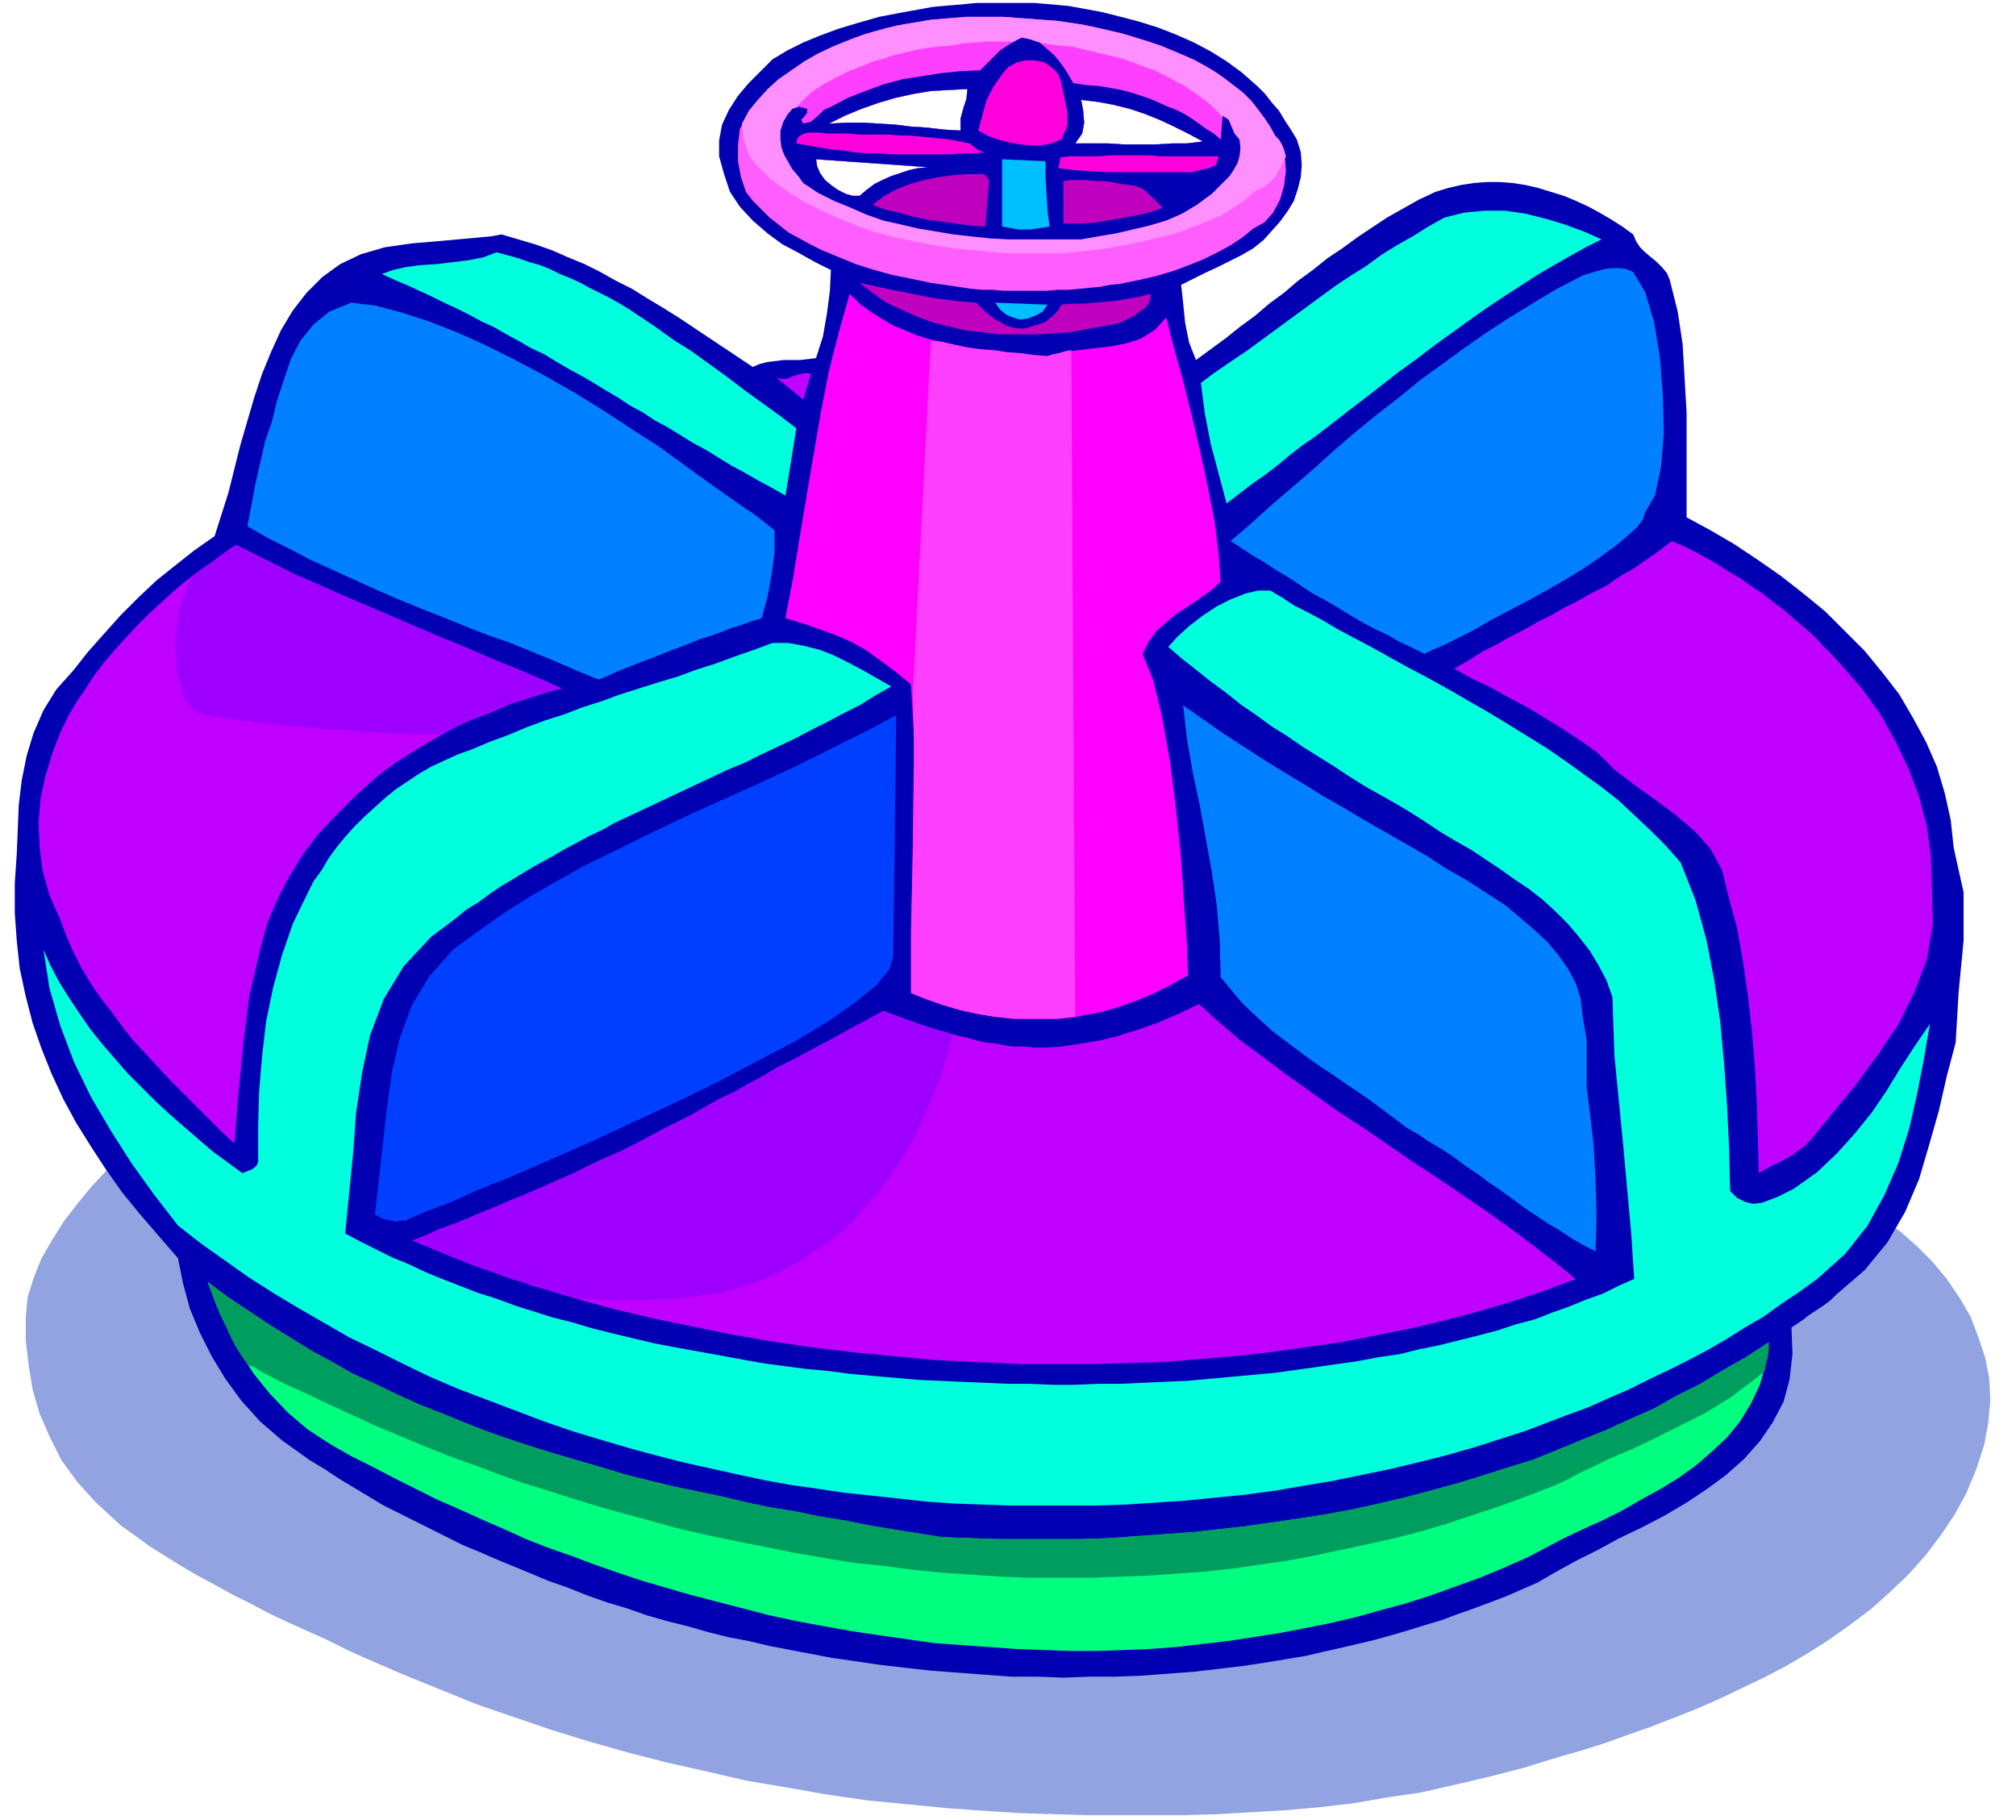 <svg xmlns="http://www.w3.org/2000/svg" fill-rule="evenodd" height="1.84in" preserveAspectRatio="none" stroke-linecap="round" viewBox="0 0 2038 1840" width="2.038in"><style>.pen1{stroke:none}.brush3{fill:#0000b2}.brush6{fill:#ff3fff}.brush8{fill:#00bfff}.brush9{fill:#bf00bf}.brush10{fill:#0fd}.brush11{fill:#007fff}.brush13{fill:#bf00ff}.brush14{fill:#9e00ff}</style><path class="pen1" style="fill:#91a3e0" d="m191 1142-3-5-5-2-9 1-10 5-13 7-13 10-15 11-15 14-15 16-14 17-14 18-12 19-11 19-8 20-6 19-2 20v24l3 25 4 25 7 24 10 23 12 24 16 22 19 21 12 11 13 12 14 10 15 11 16 10 16 10 17 10 17 9 18 10 18 9 19 10 19 9 20 9 20 9 20 10 20 9 37 16 37 15 37 15 38 13 38 13 39 12 39 11 39 10 40 9 39 9 41 7 40 7 41 6 41 4 41 4 42 3 32 2 33 1 33 1h100l34-1 34-2 34-2 34-3 34-4 35-6 34-5 35-8 34-8 35-9 19-6 20-6 21-6 22-7 22-8 23-8 23-9 23-9 23-10 23-11 23-11 23-12 22-13 22-14 21-15 20-15 19-17 19-18 17-19 16-21 14-21 12-22 10-24 8-25 4-22 2-22-1-22-4-21-7-21-8-21-11-19-13-19-14-17-16-16-17-15-19-13-20-11-20-8-21-7-22-4-17-4-24-4-32-4-37-3-44-4-48-3-54-3-57-3-62-3-65-2-67-3-70-2-71-3-72-2-73-2-73-2-73-1-72-2-70-1-69-2-66-1-63-1-59-1-55-1-51-1h-46l-40-1h-34l-27-1h-37z"/><path class="pen1 brush3" d="m1311 141 4 13 1 13-1 12-3 12-4 12-6 10-8 11-8 9-9 10-10 8-12 7-12 6-12 6-13 6-12 6-12 6 2 18 2 20 4 20 7 18 15-11 15-11 15-12 15-11 14-12 15-11 14-12 15-11 15-12 15-10 15-11 15-10 15-10 16-9 16-9 17-8 13-4 13-3 13-2 13-1h13l13 1 13 2 13 3 13 4 13 4 12 5 13 6 11 6 12 7 11 7 11 8 3 7 4 6 5 5 6 5 6 5 5 5 5 6 3 7 8 32 5 33 2 35 2 34v106l24 13 24 14 24 16 23 16 23 18 22 18 20 20 20 20 18 22 17 22 14 24 13 24 11 25 8 27 6 27 3 28 10 45v49l-5 52-3 51-9 34-8 35-10 35-10 34-14 33-18 31-23 28-29 25-5 5-5 4-6 4-6 4-6 4-5 4-6 4-6 4 1 27-3 26-6 22-11 21-13 19-16 18-18 16-19 14-21 14-22 13-23 12-23 11-22 12-22 11-20 11-19 11-16 7-16 7-16 6-16 6-17 6-16 6-17 5-16 5-17 5-18 5-17 4-17 4-18 4-17 4-18 3-18 3-26 4-25 3-26 3-26 2-27 2-26 1h-26l-27 1-26-1h-27l-27-2-26-2-27-2-27-3-26-3-27-4-21-3-21-4-21-4-21-4-21-5-21-4-20-5-21-6-20-5-21-6-20-7-20-6-20-7-20-8-20-7-19-8-17-7-17-7-16-7-17-7-16-8-16-8-16-8-16-8-16-8-15-9-15-9-15-9-15-10-15-9-14-10-14-10-22-19-19-21-16-22-14-23-12-24-10-24-7-26-5-25-19-22-19-22-18-22-17-24-15-23-15-24-13-24-12-26-10-25-9-26-7-27-6-28-3-28-2-28v-30l2-30 1-24 1-25 3-25 5-25 7-23 10-23 13-21 17-19 15-19 16-18 17-19 18-18 18-17 20-16 19-15 20-14 7-22 7-22 6-24 6-24 7-24 7-24 8-24 9-22 10-22 12-20 14-18 16-16 18-13 21-10 24-7 28-4 12-1 12-1 11-1 11-1 11-1 11-1 11-1 11-2 17 5 17 5 17 6 16 7 17 7 16 8 16 9 16 8 16 10 15 9 16 10 15 10 15 10 15 10 15 10 15 10 7-3 8-2 8-1 8-1h17l8-1 8-1 7-22 4-23 3-23 1-21-16-8-16-9-17-9-15-11-15-13-13-14-10-15-6-18-5-18v-16l3-16 7-15 9-14 11-13 12-12 12-12 15-9 16-8 17-7 19-7 20-6 21-6 21-4 22-4 11-2 11-1 12-1 11-1 11-1h58l11 1 12 1 11 1 11 2 11 2 11 2 20 5 19 5 19 6 18 7 18 8 17 9 16 10 15 11 8 7 8 7 8 8 7 9 7 8 6 10 6 9 6 10zm-442 57 7-6 8-6 8-4 9-4 9-3 9-3 9-2 10-1-113-8 1 7 3 7 5 7 6 5 7 5 8 4 7 2h7zM978 90l-19 1-18 1-18 3-18 4-17 5-17 6-17 7-16 8 18-1h17l16 1 16 1 16 2 16 1 17 2 17 1v-12l3-11 3-9 1-10zm238 53-15-8-14-7-15-7-15-6-15-5-16-4-16-3-17-2 2 11 1 12-2 11-7 10h33l16 1h33l16-1h15l16-2z"/><path class="pen1" d="m1289 137 6 10 4 12 1 14-2 15-4 14-7 13-9 10-11 6-11 9-12 8-13 7-14 7-15 6-16 6-17 5-17 4-10 2-10 2-10 1-10 2-11 1-10 1-11 1h-11l-11 1h-43l-11-1h-11l-11-1-20-3-21-3-19-4-20-4-18-5-19-6-17-7-17-7-12-6-11-6-11-6-10-8-9-7-9-9-8-8-7-9-5-15-3-16v-17l2-16 8-13 9-13 10-12 12-10 12-10 14-9 14-8 15-8 10-4 10-4 11-4 10-3 11-3 12-3 11-2 12-2 12-2 12-1 12-1 12-1h37l13 1 14 1 13 1 14 1 14 2 13 2 14 3 13 3 13 3 13 4 13 4 12 4 12 5 12 5 11 5 11 6 10 6 10 7 9 7 9 7 8 8 7 9 6 8 6 9 5 9zm-420 61 7-6 8-6 8-4 9-4 9-3 9-3 9-2 10-1-113-8 1 7 3 7 5 7 6 5 7 5 8 4 7 2h7zM978 90l-19 1-18 1-18 3-18 4-17 5-17 6-17 7-16 8 18-1h17l16 1 16 1 16 2 16 1 17 2 17 1v-12l3-11 3-9 1-10zm238 53-15-8-14-7-15-7-15-6-15-5-16-4-16-3-17-2 2 11 1 12-2 11-7 10h33l16 1h33l16-1h15l16-2z" style="fill:#ff5eff"/><path class="pen1" d="m1300 158-3 6-3 6-3 5-3 5-4 4-5 4-5 3-5 2-10 9-12 8-13 8-14 6-16 6-15 6-17 4-17 4-10 2-10 2-10 2-11 2-10 1-11 1-10 1-11 1h-54l-12-1-11-1-11-1-20-2-20-3-20-4-19-4-19-5-18-6-17-7-16-7-12-6-12-6-11-7-10-7-10-7-8-8-8-8-7-9-2-7-3-8-1-8-1-9 7-13 9-11 10-11 11-10 13-9 13-9 14-8 15-7 10-4 10-4 11-4 10-3 11-3 12-3 11-2 12-2 12-2 12-1 12-1 12-1h37l13 1 14 1 13 1 14 1 14 2 13 2 14 3 13 3 13 3 13 4 13 4 12 4 12 5 12 5 11 5 11 6 10 6 10 7 9 7 9 7 8 8 7 9 6 8 6 9 5 9 4 4 3 5 2 5 2 7zm-431 40 7-6 8-6 8-4 9-4 9-3 9-3 9-2 10-1-113-8 1 7 3 7 5 7 6 5 7 5 8 4 7 2h7zM978 90l-19 1-18 1-18 3-18 4-17 5-17 6-17 7-16 8 18-1h17l16 1 16 1 16 2 16 1 17 2 17 1v-12l3-11 3-9 1-10zm238 53-15-8-14-7-15-7-15-6-15-5-16-4-16-3-17-2 2 11 1 12-2 11-7 10h33l16 1h33l16-1h15l16-2z" style="fill:#ff8eff"/><path class="pen1 brush6" d="m903 56 16-4 15-3 14-2 14-1 11-2 10-1h7l5-1h32l15 1 14 1 14 2 13 1 13 3 12 3 9 2 8 2 9 2 8 3 8 3 8 3 9 3 8 4 8 4 7 4 8 4 7 5 7 5 7 5 7 6 7 7 10 13 6 10-1 6-8 1-26-4h-1l-2-2-5-2-6-3-8-4-10-5-11-5-14-7-10-5-12-4-13-4-15-5-16-3-16-3-17-3-18-2-17-1-17-1-17 1-17 1-17 1-17 2-16 3-16 3-5 2-6 2-7 2-6 3-7 3-6 3-5 3-5 3h-2l-2 2-2 1-2 2-4 1-3 2-3 1-3 2h4l-8 5-8 4-8 5-7 3-7 2-5 1-4-2-1-4v-10l4-10 6-9 8-9 10-9 11-7 13-7 12-6 13-5 12-5 11-3 9-3z"/><path class="pen1 brush3" d="m1085 84 13 2 13 1 12 2 11 2 11 3 9 3 9 3 9 4 9 4 8 3 8 4 8 5 7 5 7 5 8 5 7 6 2-24 6 4 3 7 3 7 5 6 1 9-1 8-2 7-4 7-4 6-6 6-6 6-6 6-15 11-15 9-16 7-17 5-17 4-17 4-18 3-17 3h-74l-18-1-19-2-18-2-18-3-18-3-17-4-18-4-17-6-16-7-17-7-16-8-15-10-5-7-6-7-4-7-4-7-3-8-1-8v-9l3-9 4-7 5-6 7-2 8 2v4l-3 4-3 3 2 4 8-2 7-6 6-6 7-3 17-9 18-7 19-7 19-5 19-3 19-3 20-2 20-1 5-5 5-5 5-5 5-5 6-4 5-3 5-3 6-3 9 2 9 3 7 6 7 6 6 7 5 7 5 8 4 7zM869 198l7-6 8-6 8-4 9-4 9-3 9-3 9-2 10-1-113-8 1 7 3 7 5 7 6 5 7 5 8 4 7 2h7zM978 90l-19 1-18 1-18 3-18 4-17 5-17 6-17 7-16 8 18-1h17l16 1 16 1 16 2 16 1 17 2 17 1v-12l3-11 3-9 1-10zm238 53-15-8-14-7-15-7-15-6-15-5-16-4-16-3-17-2 2 11 1 12-2 11-7 10h33l16 1h33l16-1h15l16-2z"/><path class="pen1" d="m1073 84 3 15 3 14v14l-6 14-10 4-10 2h-11l-11-1-11-2-11-3-11-4-9-5 4-15 4-15 7-14 9-13 6-7 9-5 9-2h9l10 2 7 5 7 7 3 9zm-93 61 4 3 4 3 4 2 4 1-11 1h-12l-11 1h-61l-12-1h-12l-13-1-12-2-12-1-12-2-11-2-12-2 1-5 3-3 4-2 5-1h10l9 1h21l10 1h31l10 1h10l11 1 10 1 10 1 10 1 10 2 10 2zm252 13-3 9-7 3-9 2-8 2h-86l-16-1-17-1-16-2 2-11 9-1h30l10-1h41l10 1h60z" style="fill:#f0d"/><path class="pen1 brush8" d="M1057 163v17l1 17 1 16 2 16-6 1-7 1-6 1h-12l-6-1-5-1-6-1v-68l44 2z"/><path class="pen1 brush9" d="m1000 182-4 47-15-1-15-2-14-2-15-2-14-3-14-4-14-3-13-5 12-9 13-7 13-5 14-4 15-3 15-2 15-1h16l5 6zm75 44v-43l7-1h16l9 1h8l9 1 9 2 9 1 6 1 5 2 4 2 3 3 3 3 4 3 3 4 5 4v1l-7 3-11 3-15 3-17 3-17 3-17 1h-16z"/><path class="pen1 brush10" d="m1619 242-16 8-16 9-16 9-17 10-17 11-17 11-18 12-17 12-18 13-18 13-17 13-18 13-18 14-18 14-17 13-18 14-13 10-13 9-13 10-12 10-13 10-13 9-13 10-13 10-8-30-8-30-6-31-4-31 15-11 16-11 15-10 15-11 15-11 15-11 15-11 15-11 15-11 15-10 16-10 15-11 16-10 16-9 16-10 16-9 20-5 21-2h20l21 3 20 5 20 6 19 7 18 8zM794 501l-14-8-13-7-14-8-13-7-13-8-13-8-13-7-13-8-13-8-13-7-12-8-13-7-12-8-12-7-13-8-12-7-13-7-12-7-13-8-13-6-12-7-13-7-12-7-13-6-13-7-12-6-13-6-12-6-13-6-13-6-12-5-13-6 11-4 13-3 15-2 16-1 17-2 16-2 15-3 13-5 11 3 11 3 11 4 11 3 10 4 10 5 10 4 11 5 9 5 10 5 10 5 9 5 10 6 9 6 9 6 9 6 18 13 19 12 18 13 18 13 17 13 18 13 18 13 17 13-11 68z"/><path class="pen1 brush11" d="m1663 518-2 7-6 8-10 9-12 10-15 11-16 11-18 11-19 11-20 11-19 10-19 10-17 10-16 8-14 7-12 5-8 4-12-6-13-6-12-7-13-6-13-7-12-7-13-8-12-7-13-7-12-8-12-8-12-7-12-8-12-7-12-8-11-7 21-18 21-19 21-18 21-18 21-19 21-18 22-18 22-17 22-18 22-16 22-16 23-16 23-15 23-14 23-14 23-12 6-3 7-2 7-2 7-2 8-1h7l7 1 7 3 12 20 9 30 6 36 3 39 1 38-3 35-6 28-10 17z"/><path class="pen1 brush9" d="m987 306 4 4 5 5 5 4 5 4 6 3 5 3 6 2 6 1h7l7-2 6-2 7-2 5-4 5-4 4-5 3-5 11-1h11l11-1 12-1 11-1 11-2 12-2 11-3v5l-2 5-4 5-5 3-5 4-6 3-6 3-5 2-16 3-17 3-16 3-18 1-17 1h-35l-17-2-18-2-17-4-16-4-16-6-16-7-15-7-14-10-13-10 14 3 14 3 15 3 15 3 15 3 15 2 15 2 15 1z"/><path class="pen1" style="fill:#f0f" d="m1059 360 15-4 16-2 17-2 17-2 15-3 15-5 14-9 11-12 7 28 9 32 9 36 9 38 8 37 7 36 4 33 2 27-10 9-11 8-12 8-11 7-11 9-10 9-8 11-6 12 11 27 9 38 8 45 6 48 5 49 3 46 3 41 1 31-18 10-18 9-17 7-17 6-17 5-16 3-16 3-16 1h-40l-20-2-18-3-18-4-17-5-17-6-15-6v-63l2-99 1-96-3-54-17-14-15-11-14-10-14-8-14-6-16-6-17-6-20-6 8-42 7-43 7-42 7-41 7-41 8-41 10-39 11-39 10 10 11 8 11 7 12 7 12 5 12 5 13 4 13 3 13 3 13 3 13 2 14 1 13 2 13 1 14 1 13 1z"/><path class="pen1 brush6" d="M941 345h9l13 3 14 3 14 2 14 1 13 2 14 1 14 2 13 1 6-2 6-1 6-2 6-1 4 674h-5l-5 1-6 1h-45l-20-2-18-3-18-4-17-5-17-6-15-6v-58l2-93 1-94-1-61 18-353z"/><path class="pen1 brush11" d="M783 536v23l-3 22-4 22-6 22-10 3-11 4-10 3-10 4-11 4-10 3-10 4-10 4-11 4-10 4-10 4-11 4-10 4-10 4-11 5-10 4-22-9-23-10-22-9-22-9-23-8-23-9-22-9-23-9-22-9-23-10-22-10-22-10-22-10-21-11-22-11-21-12 4-20 4-22 5-22 5-22 7-20 5-21 7-21 7-21 10-19 13-16 16-13 22-9 25 3 26 7 28 9 28 11 29 13 30 15 30 16 30 17 29 18 29 19 28 18 26 19 25 18 24 17 22 15 19 15z"/><path class="pen1 brush8" d="m1031 323-7-2-7-3-6-5-5-7 53 2-5 7-7 4-8 3-8 1z"/><path class="pen1 brush13" d="m812 404-27-22 5 1h4l4-1 4-2 4-1 4-1 5-1 5 1-8 26zm1018 749-6 6-6 4-6 5-6 3-7 4-7 3-7 4-7 4-1-36-1-35-2-37-3-36-4-35-5-35-6-34-9-33-6-25-12-22-16-18-19-16-20-15-21-15-20-15-18-18-17-12-18-12-18-11-18-11-19-10-18-10-19-9-18-10 14-8 14-9 14-7 14-8 14-7 14-8 14-7 14-8 14-7 14-8 14-7 13-9 14-8 13-9 13-9 13-10 12 5 12 6 11 6 12 7 11 7 12 7 11 8 11 7 11 9 11 8 10 9 11 9 10 9 9 10 10 10 9 10 20 23 18 25 15 27 13 27 11 29 8 30 4 30 1 31 1 38-6 36-13 34-16 32-21 31-22 30-23 28-23 28zM263 960l-11 47-6 49-5 50-4 50-13-12-13-13-13-13-13-13-13-13-13-14-12-13-13-14-11-14-11-15-11-14-10-15-9-15-8-16-7-16-6-16-11-25-7-25-3-24-1-25 2-24 5-23 7-23 9-23 7-14 8-14 9-13 9-14 10-13 11-13 11-12 11-12 12-12 12-11 12-11 13-11 13-10 13-9 13-9 13-9 20 10 20 10 20 10 21 9 20 9 21 9 21 9 21 9 21 9 21 9 20 8 21 9 21 9 20 8 21 9 20 9-12 3-13 4-12 4-13 4-12 5-12 5-13 5-12 5-12 6-11 6-12 7-12 7-11 7-11 7-11 8-10 8-20 18-19 19-18 19-16 21-14 23-12 23-10 24-7 26z"/><path class="pen1 brush14" d="m195 582-4 8-3 8-3 8-3 8-5 34 2 31 7 26 11 14 4 2 7 2 9 1 12 2 14 2 15 2 17 2 18 2 19 1 19 2 20 1 20 2 20 1 19 1h18l17 1 15-8 15-7 15-7 16-6 15-5 16-5 16-5 15-4-20-9-21-9-20-8-21-9-21-9-20-8-21-9-21-9-21-9-21-9-21-9-20-9-21-9-20-10-20-10-20-10-6 3-5 4-6 4-5 4-5 4-6 4-5 4-6 4z"/><path class="pen1 brush10" d="m1699 872 15 38 11 40 8 41 6 42 4 43 3 43 2 43 1 42 7 7 8 4 8 2 9-1 8-3 8-3 8-4 8-4 24-17 20-19 18-20 17-21 15-22 14-23 15-23 15-22-6 35-7 36-8 35-11 35-14 32-17 31-23 29-28 25-18 13-18 12-18 13-19 11-19 12-19 11-19 10-20 10-21 10-20 10-21 9-20 9-22 8-21 8-21 8-22 7-28 9-28 8-28 7-29 7-29 6-29 6-30 5-29 5-30 4-30 3-30 3-30 2-30 2-31 1h-88l-28-1-28-1-28-2-27-3-28-3-28-3-27-4-28-4-27-5-28-6-27-6-27-6-27-7-26-7-27-8-30-9-29-10-29-11-29-11-29-11-28-12-27-13-28-14-27-13-26-15-26-15-25-15-25-16-24-17-24-17-23-18-24-31-23-32-21-33-20-34-17-35-14-37-11-38-6-39 7 16 9 17 10 16 10 15 11 16 12 15 13 15 13 15 14 14 14 14 14 13 15 13 15 13 14 12 15 11 15 11 5-2 5-2 4-3 2-4v-36l1-36 3-35 4-35 7-34 9-33 11-32 15-31 6-12 8-11 7-12 8-11 9-11 9-10 10-10 11-10 10-9 11-9 12-8 12-8 12-7 13-6 13-6 14-5 19-8 19-7 19-8 19-7 19-6 18-7 19-6 19-7 19-6 19-6 20-6 19-7 19-6 19-7 20-7 19-7h16l16 3 16 4 15 6 14 7 15 8 14 8 14 8-16 9-16 10-16 8-17 9-16 8-17 9-17 8-17 8-16 8-17 7-17 8-17 8-17 8-17 8-17 8-17 8-13 6-12 7-13 6-13 7-13 7-12 7-13 7-12 7-13 8-12 7-12 8-12 9-13 8-11 9-12 9-12 9-28 30-20 33-14 37-8 38-6 40-3 41-4 40-4 41 15 8 16 8 16 8 17 7 17 8 17 7 18 7 18 7 19 6 19 7 19 6 19 6 20 5 20 6 20 5 21 5 21 5 21 4 22 4 22 4 22 4 22 4 22 3 23 3 22 2 23 3 22 2 23 2 23 2 23 1 22 1 23 1 23 1h22l23 1h23l23-1h22l23-1 22-1 23-1 22-2 22-2 22-2 22-2 22-3 21-3 21-3 21-3 21-4 21-3 20-5 20-4 20-5 20-5 19-5 18-6 19-5 18-7 17-6 17-7 17-6 16-8 16-7-3-46-8-88-9-92-2-59-6-17-8-15-9-15-11-14-11-13-12-12-13-12-14-11-15-10-14-10-15-10-15-10-16-9-15-9-15-10-14-9-15-9-16-9-16-9-16-10-15-10-16-10-16-10-16-11-16-10-15-11-16-11-15-12-15-11-15-12-14-11-14-12 9-10 12-11 13-10 15-10 14-7 15-6 13-3h12l12 7 12 8 14 7 15 8 15 9 17 9 17 9 18 10 18 10 19 10 20 11 19 11 21 12 20 12 21 13 21 13 19 13 18 13 18 13 18 14 16 15 17 16 15 15 15 17z"/><path class="pen1 brush11" d="m1523 916 14 12 14 12 13 12 11 13 10 14 8 15 5 16 2 18 4 23v48l3 24 4 34 2 36 1 36-1 36-12-6-12-7-12-8-12-7-12-8-12-8-12-9-11-8-12-8-12-9-12-8-12-9-12-8-12-7-12-8-12-7-12-9-12-9-12-9-13-9-12-8-13-9-12-8-13-9-12-9-12-9-12-9-11-10-11-10-11-11-10-12-10-12-1-37-3-36-5-34-6-33-6-33-7-33-6-34-4-35 20 14 20 14 20 13 20 13 21 13 20 12 21 13 21 12 20 12 21 12 21 12 21 12 20 13 21 12 20 13 20 13z"/><path class="pen1" style="fill:#003fff" d="m414 1232-4 2h-5l-5 1-4-1-5-1-4-1-4-2-4-2 4-35 4-36 4-36 5-36 8-35 12-33 18-30 24-27 26-19 27-19 27-17 28-16 27-15 29-14 28-14 29-14 28-13 29-13 29-13 28-13 29-14 28-14 28-14 28-15-3 244-4 13-13 16-21 17-27 19-33 20-38 20-40 21-43 21-43 20-43 20-41 18-39 17-35 14-29 13-24 9-16 7z"/><path class="pen1 brush13" d="m1593 1293-32 12-33 11-34 10-34 9-34 8-35 7-36 7-35 5-36 5-36 4-36 3-36 3-36 1-37 1h-72l-43-2-42-2-43-4-41-4-42-5-41-6-40-7-39-8-39-8-38-9-37-10-36-11-35-11-34-12-33-13-31-13 13-5 13-6 14-5 15-6 14-6 15-6 16-7 15-6 16-7 16-7 16-7 16-8 15-7 16-7 16-8 15-8 13-7 14-7 14-7 14-8 14-8 15-7 14-8 15-8 15-9 16-8 15-8 15-8 15-8 16-9 15-8 15-8 11 4 11 4 11 4 11 4 10 3 11 3 10 3 10 2 10 3 9 2 10 1 10 2 9 1h10l9 1h10l18-1 19-3 19-3 20-5 19-6 20-7 21-9 21-10 20 18 21 18 23 17 24 18 24 17 25 18 26 17 25 17 26 18 26 17 25 17 25 17 24 17 24 18 22 17 21 17z"/><path class="pen1 brush14" d="M583 1313h10l11 1h55l11-1h11l10-1 11-1 10-2 10-1 9-2 9-2 8-2 22-8 20-9 20-11 18-12 17-12 16-14 14-16 14-16 12-17 12-18 11-18 9-20 9-20 8-21 7-22 6-22-8-3-9-2-8-3-9-3-9-3-9-3-9-3-9-4-15 8-15 8-16 9-15 8-15 8-15 8-16 8-15 9-15 8-14 8-15 7-14 8-14 8-14 7-14 7-13 7-15 8-16 8-16 7-15 7-16 8-16 7-16 7-16 7-15 6-16 7-15 6-14 6-15 6-14 5-13 6-13 5 9 4 10 4 10 4 9 4 10 4 10 4 11 4 10 3 10 4 11 4 11 3 10 4 11 3 11 3 12 4 11 3z"/><path class="pen1" style="fill:#00ff7f" d="m952 1554 28 1 29 1h84l28-1 28-2 28-2 28-2 27-3 27-3 28-4 27-4 26-4 27-5 27-6 26-6 26-7 26-7 26-8 25-8 26-8 25-10 24-10 25-10 24-11 25-11 23-13 24-12 23-14 23-13 23-15-3 22-6 21-9 19-11 18-13 16-15 14-16 14-18 13-18 11-20 11-19 11-20 10-20 9-19 9-19 10-17 9-25 11-24 10-25 9-25 9-25 8-26 7-25 7-26 6-25 5-26 5-26 4-26 4-26 3-26 3-26 2-26 1-27 1h-28l-28-1-27-1-28-2-28-2-27-2-28-4-28-4-27-4-28-5-27-5-28-6-27-7-27-7-27-7-24-7-24-7-24-8-23-8-24-9-23-8-23-9-22-10-23-10-22-10-23-10-22-11-22-11-21-11-22-11-21-12-23-15-20-17-19-20-16-20-14-22-12-23-11-23-9-24 20 15 21 14 21 14 21 13 21 13 22 12 21 12 22 10 23 11 22 10 23 9 22 9 23 9 23 8 24 8 23 7 24 7 24 7 23 7 24 6 25 6 24 5 24 5 25 6 24 5 25 4 24 5 25 4 25 5 24 4 25 4 25 4z"/><path class="pen1" style="fill:#009e5e" d="m1784 1386-11 9-12 9-12 9-13 8-13 8-14 7-14 7-14 7-14 7-15 7-14 6-14 6-14 7-13 6-13 7-13 6-26 10-27 10-27 9-27 9-27 8-27 7-27 6-28 6-28 6-27 5-28 4-28 4-28 3-28 2-29 2-28 1-29 1h-60l-30-1-29-2-30-2-30-3-30-4-30-3-30-5-29-5-30-6-30-6-29-6-30-7-29-8-26-7-25-7-26-8-25-8-26-8-25-9-24-9-25-9-25-10-24-10-24-10-24-11-24-11-23-11-24-11-23-12-3-2-3-2-4-1-3-2-7-10-6-10-5-10-5-11-5-10-4-11-4-10-4-11 20 15 21 14 21 14 21 13 21 13 22 12 21 12 22 10 23 11 22 10 23 9 22 9 23 9 23 8 24 8 23 7 24 7 24 7 23 7 24 6 25 6 24 5 24 5 25 6 24 5 25 4 24 5 25 4 25 5 24 4 25 4 25 4 28 1 29 1h84l28-1 28-2 28-2 28-2 27-3 27-3 28-4 27-4 26-4 27-5 27-6 26-6 26-7 26-7 26-8 25-8 26-8 25-10 24-10 25-10 24-11 25-11 23-13 24-12 23-14 23-13 23-15v8l-1 7-2 7-1 7z"/></svg>
